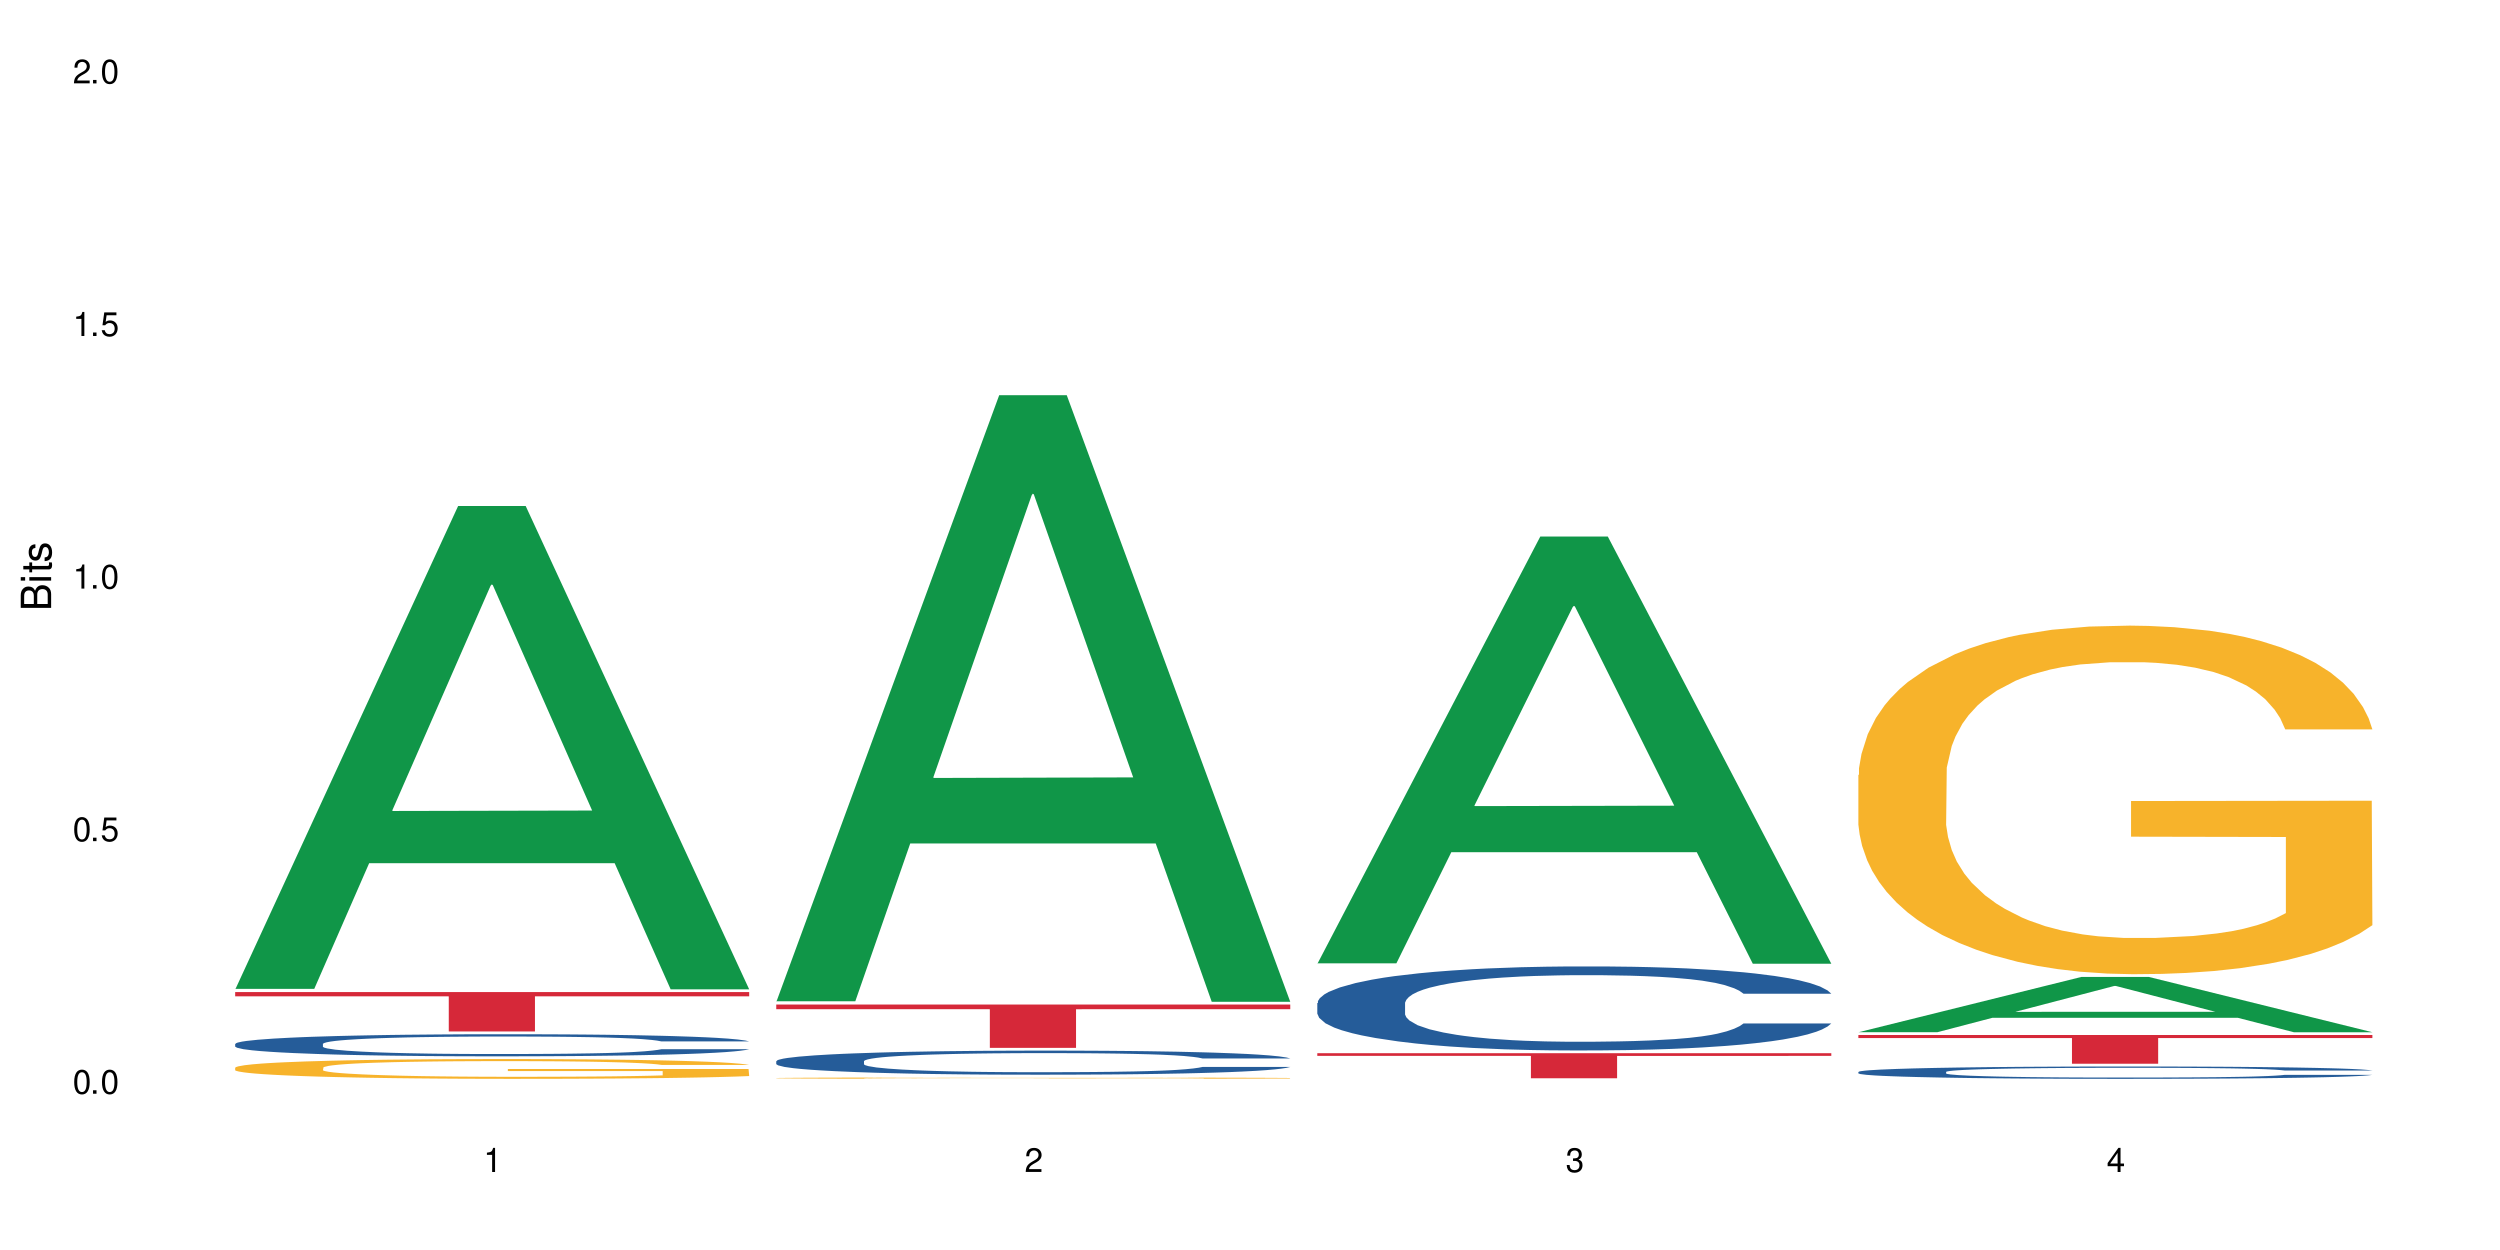 <?xml version="1.0" encoding="UTF-8"?>
<svg xmlns="http://www.w3.org/2000/svg" xmlns:xlink="http://www.w3.org/1999/xlink" width="720" height="360" viewBox="0 0 720 360">
<defs>
<g>
<g id="glyph-0-0">
</g>
<g id="glyph-0-1">
<path d="M 2.641 -6.938 C 2 -6.938 1.422 -6.656 1.078 -6.172 C 0.641 -5.562 0.406 -4.641 0.406 -3.359 C 0.406 -1.016 1.188 0.219 2.641 0.219 C 4.078 0.219 4.859 -1.016 4.859 -3.297 C 4.859 -4.641 4.656 -5.547 4.203 -6.172 C 3.844 -6.656 3.281 -6.938 2.641 -6.938 Z M 2.641 -6.188 C 3.547 -6.188 4 -5.25 4 -3.375 C 4 -1.406 3.562 -0.484 2.625 -0.484 C 1.734 -0.484 1.281 -1.438 1.281 -3.344 C 1.281 -5.25 1.734 -6.188 2.641 -6.188 Z M 2.641 -6.188 "/>
</g>
<g id="glyph-0-2">
<path d="M 1.828 -1 L 0.828 -1 L 0.828 0 L 1.828 0 Z M 1.828 -1 "/>
</g>
<g id="glyph-0-3">
<path d="M 4.562 -6.797 L 1.062 -6.797 L 0.547 -3.094 L 1.328 -3.094 C 1.719 -3.562 2.047 -3.734 2.578 -3.734 C 3.484 -3.734 4.062 -3.109 4.062 -2.094 C 4.062 -1.125 3.484 -0.531 2.578 -0.531 C 1.828 -0.531 1.375 -0.906 1.188 -1.672 L 0.328 -1.672 C 0.453 -1.109 0.547 -0.844 0.75 -0.594 C 1.125 -0.078 1.828 0.219 2.594 0.219 C 3.969 0.219 4.922 -0.781 4.922 -2.219 C 4.922 -3.562 4.031 -4.484 2.719 -4.484 C 2.25 -4.484 1.859 -4.359 1.469 -4.062 L 1.734 -5.969 L 4.562 -5.969 Z M 4.562 -6.797 "/>
</g>
<g id="glyph-0-4">
<path d="M 2.484 -4.938 L 2.484 0 L 3.328 0 L 3.328 -6.938 L 2.766 -6.938 C 2.469 -5.875 2.281 -5.734 0.984 -5.562 L 0.984 -4.938 Z M 2.484 -4.938 "/>
</g>
<g id="glyph-0-5">
<path d="M 4.859 -0.828 L 1.281 -0.828 C 1.359 -1.406 1.672 -1.781 2.5 -2.281 L 3.469 -2.828 C 4.406 -3.344 4.906 -4.062 4.906 -4.906 C 4.906 -5.484 4.672 -6.031 4.266 -6.406 C 3.859 -6.766 3.375 -6.938 2.719 -6.938 C 1.859 -6.938 1.219 -6.625 0.844 -6.031 C 0.609 -5.672 0.5 -5.234 0.484 -4.531 L 1.328 -4.531 C 1.359 -5.016 1.406 -5.281 1.531 -5.516 C 1.75 -5.938 2.188 -6.203 2.703 -6.203 C 3.469 -6.203 4.031 -5.641 4.031 -4.891 C 4.031 -4.344 3.719 -3.859 3.125 -3.516 L 2.234 -3 C 0.812 -2.172 0.406 -1.531 0.328 -0.016 L 4.859 -0.016 Z M 4.859 -0.828 "/>
</g>
<g id="glyph-0-6">
<path d="M 2.125 -3.188 L 2.578 -3.188 C 3.5 -3.188 3.984 -2.766 3.984 -1.922 C 3.984 -1.062 3.469 -0.531 2.594 -0.531 C 1.656 -0.531 1.203 -1 1.156 -2.016 L 0.312 -2.016 C 0.344 -1.453 0.438 -1.094 0.609 -0.781 C 0.953 -0.109 1.625 0.219 2.547 0.219 C 3.953 0.219 4.859 -0.625 4.859 -1.938 C 4.859 -2.828 4.516 -3.297 3.703 -3.594 C 4.344 -3.844 4.656 -4.328 4.656 -5.031 C 4.656 -6.219 3.875 -6.938 2.578 -6.938 C 1.203 -6.938 0.484 -6.172 0.453 -4.703 L 1.297 -4.703 C 1.312 -5.125 1.344 -5.359 1.453 -5.578 C 1.641 -5.969 2.062 -6.203 2.594 -6.203 C 3.344 -6.203 3.797 -5.75 3.797 -5 C 3.797 -4.516 3.609 -4.219 3.25 -4.047 C 3.016 -3.953 2.703 -3.922 2.125 -3.906 Z M 2.125 -3.188 "/>
</g>
<g id="glyph-0-7">
<path d="M 3.141 -1.672 L 3.141 0 L 3.984 0 L 3.984 -1.672 L 4.984 -1.672 L 4.984 -2.438 L 3.984 -2.438 L 3.984 -6.938 L 3.359 -6.938 L 0.266 -2.578 L 0.266 -1.672 Z M 3.141 -2.438 L 1 -2.438 L 3.141 -5.5 Z M 3.141 -2.438 "/>
</g>
<g id="glyph-1-0">
</g>
<g id="glyph-1-1">
<path d="M 0 -0.953 L 0 -4.891 C 0 -5.719 -0.234 -6.344 -0.734 -6.797 C -1.188 -7.234 -1.812 -7.469 -2.5 -7.469 C -3.547 -7.469 -4.188 -7 -4.625 -5.875 C -4.984 -6.688 -5.625 -7.094 -6.531 -7.094 C -7.172 -7.094 -7.734 -6.859 -8.141 -6.391 C -8.562 -5.922 -8.75 -5.344 -8.75 -4.5 L -8.75 -0.953 Z M -4.984 -2.062 L -7.766 -2.062 L -7.766 -4.219 C -7.766 -4.844 -7.688 -5.203 -7.453 -5.5 C -7.219 -5.812 -6.859 -5.969 -6.375 -5.969 C -5.891 -5.969 -5.531 -5.812 -5.297 -5.5 C -5.062 -5.203 -4.984 -4.844 -4.984 -4.219 Z M -0.984 -2.062 L -4 -2.062 L -4 -4.781 C -4 -5.766 -3.438 -6.359 -2.484 -6.359 C -1.547 -6.359 -0.984 -5.766 -0.984 -4.781 Z M -0.984 -2.062 "/>
</g>
<g id="glyph-1-2">
<path d="M -6.281 -1.797 L -6.281 -0.797 L 0 -0.797 L 0 -1.797 Z M -8.75 -1.797 L -8.75 -0.797 L -7.484 -0.797 L -7.484 -1.797 Z M -8.75 -1.797 "/>
</g>
<g id="glyph-1-3">
<path d="M -6.281 -3.047 L -6.281 -2.016 L -8.016 -2.016 L -8.016 -1.016 L -6.281 -1.016 L -6.281 -0.172 L -5.469 -0.172 L -5.469 -1.016 L -0.719 -1.016 C -0.078 -1.016 0.281 -1.453 0.281 -2.234 C 0.281 -2.5 0.25 -2.719 0.188 -3.047 L -0.641 -3.047 C -0.609 -2.906 -0.594 -2.766 -0.594 -2.562 C -0.594 -2.141 -0.719 -2.016 -1.156 -2.016 L -5.469 -2.016 L -5.469 -3.047 Z M -6.281 -3.047 "/>
</g>
<g id="glyph-1-4">
<path d="M -4.531 -5.25 C -5.766 -5.25 -6.469 -4.422 -6.469 -2.969 C -6.469 -1.516 -5.719 -0.562 -4.547 -0.562 C -3.562 -0.562 -3.094 -1.062 -2.734 -2.562 L -2.516 -3.484 C -2.344 -4.188 -2.094 -4.469 -1.641 -4.469 C -1.047 -4.469 -0.641 -3.875 -0.641 -3 C -0.641 -2.453 -0.797 -2 -1.062 -1.75 C -1.25 -1.594 -1.422 -1.531 -1.875 -1.469 L -1.875 -0.406 C -0.422 -0.453 0.281 -1.266 0.281 -2.922 C 0.281 -4.5 -0.5 -5.516 -1.719 -5.516 C -2.656 -5.516 -3.172 -4.984 -3.469 -3.734 L -3.703 -2.766 C -3.891 -1.953 -4.156 -1.609 -4.594 -1.609 C -5.188 -1.609 -5.547 -2.125 -5.547 -2.938 C -5.547 -3.75 -5.203 -4.172 -4.531 -4.203 Z M -4.531 -5.25 "/>
</g>
</g>
</defs>
<rect x="-72" y="-36" width="864" height="432" fill="rgb(100%, 100%, 100%)" fill-opacity="1"/>
<path fill-rule="nonzero" fill="rgb(6.275%, 58.824%, 28.235%)" fill-opacity="1" d="M 67.73 284.801 L 67.891 284.672 L 131.941 145.723 L 151.395 145.723 L 215.766 284.934 L 193.148 284.934 L 177.02 248.594 L 106.32 248.594 L 90.504 284.801 L 67.73 284.801 L 113.121 233.562 L 170.535 233.434 L 141.906 168.469 L 141.59 168.336 L 141.273 168.727 L 112.965 233.434 L 113.121 233.562 Z M 67.73 284.801 "/>
<path fill-rule="nonzero" fill="rgb(14.51%, 36.078%, 60%)" fill-opacity="1" d="M 67.73 300.629 L 67.91 300.621 L 67.91 300.484 L 68.453 300.262 L 69.715 299.984 L 70.98 299.793 L 74.23 299.449 L 78.742 299.117 L 83.438 298.863 L 86.867 298.711 L 89.938 298.594 L 96.977 298.379 L 101.492 298.27 L 106.363 298.172 L 112.32 298.07 L 116.656 298.012 L 126.402 297.922 L 133.625 297.879 L 139.223 297.863 L 151.316 297.863 L 158.539 297.887 L 163.773 297.914 L 169.551 297.961 L 174.426 298.012 L 182.91 298.141 L 190.492 298.305 L 193.922 298.398 L 199.34 298.578 L 203.492 298.75 L 206.379 298.902 L 209.629 299.117 L 212.516 299.379 L 214.684 299.676 L 215.766 299.926 L 190.492 299.926 L 189.227 299.691 L 187.785 299.512 L 185.074 299.273 L 182.367 299.105 L 178.578 298.938 L 175.148 298.828 L 170.453 298.715 L 166.301 298.648 L 161.969 298.594 L 157.816 298.559 L 149.871 298.523 L 140.664 298.523 L 137.234 298.535 L 130.195 298.582 L 126.402 298.625 L 120.988 298.703 L 117.195 298.781 L 112.684 298.898 L 109.613 298.996 L 105.824 299.148 L 103.113 299.281 L 100.047 299.473 L 98.242 299.617 L 96.617 299.781 L 95.172 299.973 L 94.09 300.176 L 93.367 300.391 L 93.004 300.602 L 93.004 301.5 L 93.367 301.711 L 94.27 301.953 L 96.617 302.309 L 100.047 302.617 L 104.02 302.859 L 107.809 303.035 L 109.977 303.117 L 112.863 303.211 L 117.379 303.324 L 123.875 303.441 L 127.668 303.488 L 133.445 303.535 L 139.402 303.559 L 147.344 303.559 L 154.387 303.535 L 159.078 303.508 L 163.953 303.461 L 170.633 303.359 L 174.785 303.27 L 178.395 303.156 L 181.105 303.047 L 182.91 302.953 L 185.617 302.773 L 187.785 302.574 L 189.41 302.371 L 190.492 302.176 L 215.766 302.176 L 214.684 302.406 L 213.059 302.633 L 211.434 302.801 L 208.906 303.008 L 206.02 303.188 L 201.867 303.391 L 198.434 303.523 L 193.922 303.668 L 189.77 303.777 L 185.258 303.879 L 178.578 303.996 L 174.246 304.051 L 169.551 304.105 L 163.953 304.152 L 156.914 304.191 L 149.332 304.215 L 142.289 304.223 L 134.707 304.211 L 129.113 304.188 L 121.711 304.133 L 112.504 304.027 L 105.824 303.918 L 100.586 303.809 L 96.074 303.691 L 91.02 303.535 L 84.52 303.281 L 80.547 303.082 L 77.84 302.918 L 74.773 302.691 L 72.605 302.488 L 70.078 302.164 L 68.273 301.75 L 67.73 301.43 Z M 67.73 300.629 "/>
<path fill-rule="nonzero" fill="rgb(96.863%, 70.196%, 16.863%)" fill-opacity="1" d="M 67.73 307.449 L 67.91 307.445 L 67.91 307.34 L 68.633 307.105 L 70.438 306.785 L 72.785 306.52 L 75.312 306.312 L 76.938 306.203 L 79.645 306.047 L 81.992 305.934 L 87.949 305.699 L 95.531 305.48 L 99.684 305.387 L 104.379 305.297 L 111.059 305.199 L 114.129 305.164 L 123.516 305.078 L 134.168 305.027 L 145.902 305.012 L 151.316 305.016 L 158.719 305.039 L 168.828 305.094 L 174.605 305.148 L 179.117 305.199 L 183.812 305.266 L 189.59 305.371 L 195.004 305.496 L 199.34 305.621 L 203.672 305.777 L 207.281 305.941 L 210.352 306.125 L 213.059 306.344 L 214.684 306.523 L 215.766 306.707 L 190.672 306.707 L 189.227 306.523 L 187.605 306.383 L 184.895 306.211 L 182.188 306.09 L 179.48 305.988 L 174.426 305.855 L 170.094 305.77 L 164.676 305.699 L 159.441 305.652 L 153.484 305.621 L 149.871 305.609 L 140.305 305.609 L 131.641 305.645 L 126.586 305.688 L 122.973 305.73 L 117.918 305.809 L 114.848 305.871 L 113.043 305.91 L 107.629 306.074 L 104.02 306.219 L 102.031 306.316 L 99.504 306.473 L 97.699 306.613 L 95.715 306.82 L 94.629 306.977 L 93.188 307.332 L 93.004 308.266 L 93.547 308.465 L 94.629 308.676 L 96.074 308.863 L 98.242 309.062 L 100.406 309.215 L 104.199 309.414 L 107.449 309.551 L 109.977 309.641 L 114.848 309.781 L 116.836 309.828 L 121.527 309.922 L 126.402 309.992 L 132.359 310.055 L 136.875 310.086 L 144.094 310.113 L 153.301 310.113 L 164.133 310.082 L 170.996 310.039 L 175.688 310 L 178.758 309.961 L 182.547 309.906 L 185.258 309.852 L 187.785 309.797 L 190.852 309.707 L 190.852 308.465 L 146.262 308.461 L 146.262 307.875 L 215.586 307.871 L 215.766 309.906 L 211.977 310.047 L 207.281 310.18 L 202.77 310.285 L 198.074 310.371 L 191.395 310.473 L 185.98 310.535 L 177.676 310.605 L 170.094 310.652 L 162.148 310.684 L 155.109 310.699 L 146.805 310.707 L 139.402 310.695 L 131.457 310.664 L 125.141 310.621 L 119.363 310.57 L 113.586 310.504 L 106.363 310.395 L 101.672 310.305 L 96.797 310.195 L 91.922 310.066 L 87.59 309.926 L 84.699 309.816 L 81.812 309.691 L 78.742 309.535 L 75.855 309.359 L 73.688 309.199 L 71.703 309.016 L 70.258 308.844 L 68.812 308.609 L 68.094 308.422 L 67.73 308.262 Z M 67.73 307.449 "/>
<path fill-rule="nonzero" fill="rgb(83.922%, 15.686%, 22.353%)" fill-opacity="1" d="M 67.73 285.723 L 215.766 285.723 L 215.766 286.938 L 154.07 286.949 L 154.07 297.07 L 129.246 297.07 L 129.246 286.961 L 128.887 286.938 L 67.73 286.938 Z M 67.73 285.723 "/>
<path fill-rule="nonzero" fill="rgb(6.275%, 58.824%, 28.235%)" fill-opacity="1" d="M 223.559 288.355 L 223.715 288.191 L 287.77 113.812 L 307.223 113.812 L 371.594 288.52 L 348.977 288.52 L 332.844 242.918 L 262.148 242.918 L 246.332 288.355 L 223.559 288.355 L 268.949 224.051 L 326.359 223.887 L 297.734 142.355 L 297.418 142.191 L 297.102 142.684 L 268.789 223.887 L 268.949 224.051 Z M 223.559 288.355 "/>
<path fill-rule="nonzero" fill="rgb(14.51%, 36.078%, 60%)" fill-opacity="1" d="M 223.559 305.602 L 223.738 305.594 L 223.738 305.441 L 224.281 305.199 L 225.543 304.895 L 226.809 304.688 L 230.059 304.312 L 234.57 303.953 L 239.266 303.672 L 242.695 303.508 L 245.762 303.383 L 252.805 303.148 L 257.316 303.027 L 262.191 302.918 L 268.148 302.812 L 272.48 302.746 L 282.23 302.645 L 289.453 302.602 L 295.047 302.582 L 307.145 302.582 L 314.363 302.609 L 319.602 302.641 L 325.379 302.691 L 330.25 302.746 L 338.738 302.887 L 346.32 303.066 L 349.75 303.164 L 355.164 303.363 L 359.316 303.551 L 362.207 303.719 L 365.453 303.953 L 368.344 304.238 L 370.512 304.559 L 371.594 304.832 L 346.32 304.832 L 345.055 304.578 L 343.609 304.383 L 340.902 304.121 L 338.195 303.938 L 334.402 303.754 L 330.973 303.637 L 326.281 303.516 L 322.129 303.438 L 317.793 303.383 L 313.645 303.344 L 305.699 303.305 L 296.492 303.305 L 293.062 303.316 L 286.02 303.367 L 282.23 303.414 L 276.812 303.5 L 273.023 303.586 L 268.512 303.711 L 265.441 303.82 L 261.648 303.984 L 258.941 304.129 L 255.871 304.34 L 254.066 304.496 L 252.441 304.676 L 251 304.883 L 249.914 305.105 L 249.191 305.34 L 248.832 305.566 L 248.832 306.551 L 249.191 306.777 L 250.098 307.047 L 252.441 307.434 L 255.871 307.77 L 259.844 308.035 L 263.637 308.223 L 265.801 308.312 L 268.691 308.414 L 273.203 308.539 L 279.703 308.668 L 283.492 308.719 L 289.27 308.77 L 295.227 308.793 L 303.172 308.793 L 310.211 308.77 L 314.906 308.738 L 319.781 308.688 L 326.461 308.578 L 330.613 308.477 L 334.223 308.355 L 336.93 308.238 L 338.738 308.137 L 341.445 307.938 L 343.609 307.723 L 345.234 307.5 L 346.32 307.285 L 371.594 307.285 L 370.512 307.539 L 368.887 307.785 L 367.262 307.969 L 364.734 308.191 L 361.844 308.391 L 357.691 308.609 L 354.262 308.758 L 349.75 308.914 L 345.598 309.035 L 341.082 309.145 L 334.402 309.27 L 330.07 309.332 L 325.379 309.391 L 319.781 309.441 L 312.738 309.484 L 305.156 309.512 L 298.117 309.516 L 290.535 309.504 L 284.938 309.48 L 277.535 309.422 L 268.328 309.309 L 261.648 309.188 L 256.414 309.066 L 251.902 308.941 L 246.848 308.77 L 240.348 308.492 L 236.375 308.273 L 233.668 308.098 L 230.598 307.852 L 228.434 307.629 L 225.906 307.273 L 224.098 306.824 L 223.559 306.477 Z M 223.559 305.602 "/>
<path fill-rule="nonzero" fill="rgb(96.863%, 70.196%, 16.863%)" fill-opacity="1" d="M 223.559 310.477 L 223.738 310.477 L 223.738 310.469 L 224.461 310.453 L 226.266 310.434 L 228.613 310.414 L 231.141 310.398 L 232.766 310.391 L 235.473 310.379 L 237.82 310.371 L 243.777 310.355 L 251.359 310.34 L 255.512 310.336 L 260.207 310.328 L 266.887 310.32 L 269.953 310.32 L 279.34 310.312 L 289.992 310.309 L 314.547 310.309 L 324.656 310.312 L 330.434 310.316 L 334.945 310.32 L 339.641 310.324 L 345.418 310.332 L 350.832 310.34 L 355.164 310.352 L 359.496 310.359 L 363.109 310.371 L 366.176 310.387 L 368.887 310.402 L 370.512 310.414 L 371.594 310.426 L 346.5 310.426 L 345.055 310.414 L 343.43 310.402 L 340.723 310.391 L 338.016 310.383 L 335.305 310.375 L 330.25 310.367 L 325.918 310.359 L 320.504 310.355 L 315.266 310.352 L 287.465 310.352 L 282.41 310.355 L 278.801 310.359 L 273.746 310.363 L 270.676 310.367 L 268.871 310.371 L 263.453 310.383 L 259.844 310.391 L 257.859 310.398 L 255.332 310.41 L 253.527 310.418 L 251.539 310.434 L 250.457 310.445 L 249.012 310.469 L 248.832 310.535 L 249.375 310.551 L 250.457 310.562 L 251.902 310.578 L 254.066 310.59 L 256.234 310.602 L 260.023 310.617 L 263.273 310.625 L 265.801 310.633 L 270.676 310.641 L 272.664 310.645 L 277.355 310.652 L 282.23 310.656 L 288.188 310.66 L 292.699 310.664 L 309.129 310.664 L 319.961 310.66 L 326.82 310.66 L 331.516 310.656 L 334.586 310.652 L 338.375 310.648 L 341.082 310.645 L 343.609 310.641 L 346.68 310.637 L 346.68 310.551 L 302.09 310.547 L 302.09 310.508 L 371.414 310.508 L 371.594 310.648 L 367.801 310.66 L 363.109 310.668 L 358.594 310.676 L 353.902 310.684 L 347.223 310.688 L 341.805 310.695 L 333.5 310.699 L 325.918 310.703 L 317.977 310.703 L 310.934 310.707 L 302.629 310.707 L 295.227 310.703 L 287.285 310.703 L 280.965 310.699 L 275.191 310.695 L 269.414 310.691 L 262.191 310.684 L 257.496 310.676 L 252.625 310.672 L 247.75 310.66 L 243.418 310.652 L 240.527 310.645 L 237.641 310.633 L 234.57 310.625 L 231.68 310.613 L 229.516 310.602 L 227.531 310.586 L 226.086 310.574 L 224.641 310.559 L 223.918 310.547 L 223.559 310.535 Z M 223.559 310.477 "/>
<path fill-rule="nonzero" fill="rgb(83.922%, 15.686%, 22.353%)" fill-opacity="1" d="M 223.559 289.312 L 371.594 289.312 L 371.594 290.648 L 309.898 290.66 L 309.898 301.793 L 285.074 301.793 L 285.074 290.672 L 284.715 290.648 L 223.559 290.648 Z M 223.559 289.312 "/>
<path fill-rule="nonzero" fill="rgb(6.275%, 58.824%, 28.235%)" fill-opacity="1" d="M 379.383 277.438 L 379.543 277.32 L 443.598 154.531 L 463.051 154.531 L 527.418 277.551 L 504.805 277.551 L 488.672 245.438 L 417.977 245.438 L 402.16 277.438 L 379.383 277.438 L 424.777 232.156 L 482.188 232.039 L 453.559 174.629 L 453.242 174.512 L 452.926 174.859 L 424.617 232.039 L 424.777 232.156 Z M 379.383 277.438 "/>
<path fill-rule="nonzero" fill="rgb(14.51%, 36.078%, 60%)" fill-opacity="1" d="M 379.383 288.867 L 379.566 288.848 L 379.566 288.316 L 380.105 287.477 L 381.371 286.414 L 382.633 285.684 L 385.883 284.379 L 390.398 283.121 L 395.09 282.148 L 398.52 281.57 L 401.59 281.129 L 408.629 280.312 L 413.145 279.891 L 418.02 279.516 L 423.977 279.141 L 428.309 278.918 L 438.059 278.562 L 445.277 278.41 L 450.875 278.344 L 462.969 278.344 L 470.191 278.43 L 475.426 278.543 L 481.203 278.719 L 486.078 278.918 L 494.562 279.406 L 502.145 280.023 L 505.574 280.379 L 510.992 281.062 L 515.145 281.727 L 518.031 282.301 L 521.281 283.121 L 524.172 284.113 L 526.336 285.242 L 527.418 286.195 L 502.145 286.195 L 500.883 285.309 L 499.438 284.625 L 496.73 283.715 L 494.023 283.074 L 490.23 282.434 L 486.801 282.016 L 482.105 281.594 L 477.953 281.328 L 473.621 281.129 L 469.469 280.996 L 461.527 280.863 L 452.32 280.863 L 448.891 280.91 L 441.848 281.086 L 438.059 281.238 L 432.641 281.551 L 428.852 281.836 L 424.336 282.281 L 421.27 282.656 L 417.477 283.23 L 414.77 283.738 L 411.699 284.469 L 409.895 285.02 L 408.27 285.641 L 406.824 286.371 L 405.742 287.145 L 405.02 287.961 L 404.66 288.758 L 404.66 292.188 L 405.02 292.98 L 405.922 293.91 L 408.27 295.262 L 411.699 296.434 L 415.672 297.359 L 419.461 298.023 L 421.629 298.332 L 424.516 298.688 L 429.031 299.129 L 435.531 299.57 L 439.32 299.75 L 445.098 299.926 L 451.055 300.016 L 459 300.016 L 466.039 299.926 L 470.734 299.816 L 475.609 299.637 L 482.289 299.262 L 486.438 298.91 L 490.051 298.488 L 492.758 298.066 L 494.562 297.715 L 497.27 297.027 L 499.438 296.277 L 501.062 295.504 L 502.145 294.75 L 527.418 294.75 L 526.336 295.637 L 524.711 296.5 L 523.086 297.141 L 520.559 297.914 L 517.672 298.598 L 513.52 299.371 L 510.09 299.883 L 505.574 300.434 L 501.422 300.855 L 496.91 301.23 L 490.23 301.672 L 485.898 301.895 L 481.203 302.094 L 475.609 302.27 L 468.566 302.426 L 460.984 302.512 L 453.945 302.535 L 446.363 302.492 L 440.766 302.402 L 433.363 302.203 L 424.156 301.805 L 417.477 301.387 L 412.242 300.965 L 407.727 300.523 L 402.672 299.926 L 396.176 298.953 L 392.203 298.199 L 389.496 297.582 L 386.426 296.719 L 384.258 295.945 L 381.73 294.707 L 379.926 293.137 L 379.383 291.922 Z M 379.383 288.867 "/>
<path fill-rule="nonzero" fill="rgb(83.922%, 15.686%, 22.353%)" fill-opacity="1" d="M 379.383 303.324 L 527.418 303.324 L 527.418 304.098 L 465.723 304.105 L 465.723 310.547 L 440.902 310.547 L 440.902 304.113 L 440.543 304.098 L 379.383 304.098 Z M 379.383 303.324 "/>
<path fill-rule="nonzero" fill="rgb(6.275%, 58.824%, 28.235%)" fill-opacity="1" d="M 535.211 297.27 L 535.371 297.254 L 599.422 281.363 L 618.875 281.363 L 683.246 297.285 L 660.629 297.285 L 644.496 293.129 L 573.801 293.129 L 557.984 297.27 L 535.211 297.27 L 580.602 291.41 L 638.012 291.395 L 609.387 283.965 L 609.07 283.949 L 608.754 283.996 L 580.445 291.395 L 580.602 291.41 Z M 535.211 297.27 "/>
<path fill-rule="nonzero" fill="rgb(14.51%, 36.078%, 60%)" fill-opacity="1" d="M 535.211 308.699 L 535.391 308.695 L 535.391 308.617 L 535.934 308.496 L 537.195 308.34 L 538.461 308.23 L 541.711 308.039 L 546.223 307.855 L 550.918 307.711 L 554.348 307.629 L 557.418 307.562 L 564.457 307.441 L 568.969 307.383 L 573.844 307.324 L 579.801 307.27 L 584.137 307.238 L 593.883 307.188 L 601.105 307.164 L 606.703 307.152 L 618.797 307.152 L 626.02 307.168 L 631.254 307.184 L 637.031 307.211 L 641.906 307.238 L 650.391 307.309 L 657.973 307.402 L 661.402 307.453 L 666.816 307.555 L 670.969 307.652 L 673.859 307.734 L 677.109 307.855 L 679.996 308 L 682.164 308.168 L 683.246 308.305 L 657.973 308.305 L 656.707 308.176 L 655.266 308.074 L 652.555 307.941 L 649.848 307.848 L 646.059 307.754 L 642.629 307.691 L 637.934 307.633 L 633.781 307.594 L 629.449 307.562 L 625.297 307.543 L 617.352 307.523 L 608.145 307.523 L 604.715 307.531 L 597.676 307.559 L 593.883 307.578 L 588.469 307.625 L 584.676 307.668 L 580.164 307.73 L 577.094 307.789 L 573.305 307.871 L 570.594 307.945 L 567.527 308.055 L 565.723 308.133 L 564.098 308.227 L 562.652 308.332 L 561.57 308.445 L 560.848 308.566 L 560.484 308.684 L 560.484 309.188 L 560.848 309.305 L 561.75 309.441 L 564.098 309.637 L 567.527 309.809 L 571.496 309.945 L 575.289 310.043 L 577.457 310.09 L 580.344 310.141 L 584.855 310.207 L 591.355 310.27 L 595.148 310.297 L 600.926 310.324 L 606.883 310.336 L 614.824 310.336 L 621.867 310.324 L 626.559 310.305 L 631.434 310.281 L 638.113 310.227 L 642.266 310.172 L 645.875 310.113 L 648.586 310.051 L 650.391 309.996 L 653.098 309.898 L 655.266 309.785 L 656.891 309.672 L 657.973 309.562 L 683.246 309.562 L 682.164 309.691 L 680.539 309.82 L 678.914 309.914 L 676.387 310.027 L 673.496 310.129 L 669.348 310.242 L 665.914 310.316 L 661.402 310.398 L 657.25 310.457 L 652.738 310.516 L 646.059 310.578 L 641.723 310.613 L 637.031 310.641 L 631.434 310.668 L 624.395 310.688 L 616.812 310.703 L 609.77 310.707 L 602.188 310.699 L 596.59 310.688 L 589.191 310.656 L 579.984 310.598 L 573.305 310.535 L 568.066 310.477 L 563.555 310.41 L 558.5 310.324 L 552 310.18 L 548.027 310.07 L 545.32 309.977 L 542.25 309.852 L 540.086 309.738 L 537.559 309.555 L 535.754 309.324 L 535.211 309.148 Z M 535.211 308.699 "/>
<path fill-rule="nonzero" fill="rgb(96.863%, 70.196%, 16.863%)" fill-opacity="1" d="M 535.211 223.176 L 535.391 223.086 L 535.391 221.254 L 536.113 217.125 L 537.918 211.441 L 540.266 206.766 L 542.793 203.098 L 544.418 201.172 L 547.125 198.422 L 549.473 196.406 L 555.43 192.281 L 563.012 188.43 L 567.164 186.777 L 571.859 185.219 L 578.539 183.477 L 581.609 182.836 L 590.996 181.367 L 601.648 180.453 L 613.383 180.176 L 618.797 180.27 L 626.199 180.637 L 636.309 181.645 L 642.086 182.562 L 646.598 183.477 L 651.293 184.668 L 657.07 186.504 L 662.484 188.703 L 666.816 190.902 L 671.152 193.656 L 674.762 196.59 L 677.832 199.797 L 680.539 203.648 L 682.164 206.859 L 683.246 210.066 L 658.152 210.066 L 656.707 206.859 L 655.082 204.383 L 652.375 201.355 L 649.668 199.156 L 646.961 197.414 L 641.906 195.031 L 637.574 193.562 L 632.156 192.281 L 626.922 191.453 L 620.965 190.902 L 617.352 190.723 L 607.785 190.723 L 599.121 191.363 L 594.062 192.098 L 590.453 192.828 L 585.398 194.203 L 582.328 195.305 L 580.523 196.039 L 575.109 198.883 L 571.496 201.449 L 569.512 203.191 L 566.984 205.941 L 565.18 208.418 L 563.195 212.082 L 562.109 214.836 L 560.668 221.07 L 560.484 237.574 L 561.027 241.055 L 562.109 244.816 L 563.555 248.117 L 565.723 251.602 L 567.887 254.258 L 571.68 257.836 L 574.93 260.219 L 577.457 261.777 L 582.328 264.254 L 584.316 265.078 L 589.008 266.73 L 593.883 268.012 L 599.84 269.113 L 604.355 269.664 L 611.574 270.121 L 620.781 270.121 L 631.613 269.57 L 638.477 268.836 L 643.168 268.105 L 646.238 267.461 L 650.027 266.453 L 652.738 265.535 L 655.266 264.527 L 658.332 262.969 L 658.332 241.055 L 613.742 240.965 L 613.742 230.695 L 683.066 230.605 L 683.246 266.453 L 679.457 268.93 L 674.762 271.312 L 670.25 273.148 L 665.555 274.707 L 658.875 276.449 L 653.461 277.547 L 645.156 278.832 L 637.574 279.656 L 629.629 280.207 L 622.59 280.48 L 614.285 280.574 L 606.883 280.391 L 598.938 279.84 L 592.621 279.105 L 586.844 278.188 L 581.066 276.996 L 573.844 275.07 L 569.152 273.512 L 564.277 271.59 L 559.402 269.297 L 555.07 266.82 L 552.18 264.895 L 549.293 262.695 L 546.223 259.945 L 543.336 256.828 L 541.168 253.984 L 539.184 250.773 L 537.738 247.75 L 536.293 243.625 L 535.574 240.324 L 535.211 237.48 Z M 535.211 223.176 "/>
<path fill-rule="nonzero" fill="rgb(83.922%, 15.686%, 22.353%)" fill-opacity="1" d="M 535.211 298.074 L 683.246 298.074 L 683.246 298.961 L 621.551 298.969 L 621.551 306.363 L 596.727 306.363 L 596.727 298.977 L 596.367 298.961 L 535.211 298.961 Z M 535.211 298.074 "/>
<g fill="rgb(0%, 0%, 0%)" fill-opacity="1">
<use xlink:href="#glyph-0-1" x="20.965" y="314.993"/>
<use xlink:href="#glyph-0-2" x="25.965" y="314.993"/>
<use xlink:href="#glyph-0-1" x="28.965" y="314.993"/>
</g>
<g fill="rgb(0%, 0%, 0%)" fill-opacity="1">
<use xlink:href="#glyph-0-1" x="20.965" y="242.251"/>
<use xlink:href="#glyph-0-2" x="25.965" y="242.251"/>
<use xlink:href="#glyph-0-3" x="28.965" y="242.251"/>
</g>
<g fill="rgb(0%, 0%, 0%)" fill-opacity="1">
<use xlink:href="#glyph-0-4" x="20.965" y="169.509"/>
<use xlink:href="#glyph-0-2" x="25.965" y="169.509"/>
<use xlink:href="#glyph-0-1" x="28.965" y="169.509"/>
</g>
<g fill="rgb(0%, 0%, 0%)" fill-opacity="1">
<use xlink:href="#glyph-0-4" x="20.965" y="96.767"/>
<use xlink:href="#glyph-0-2" x="25.965" y="96.767"/>
<use xlink:href="#glyph-0-3" x="28.965" y="96.767"/>
</g>
<g fill="rgb(0%, 0%, 0%)" fill-opacity="1">
<use xlink:href="#glyph-0-5" x="20.965" y="24.024"/>
<use xlink:href="#glyph-0-2" x="25.965" y="24.024"/>
<use xlink:href="#glyph-0-1" x="28.965" y="24.024"/>
</g>
<g fill="rgb(0%, 0%, 0%)" fill-opacity="1">
<use xlink:href="#glyph-0-4" x="139.25" y="337.532"/>
</g>
<g fill="rgb(0%, 0%, 0%)" fill-opacity="1">
<use xlink:href="#glyph-0-5" x="295.074" y="337.532"/>
</g>
<g fill="rgb(0%, 0%, 0%)" fill-opacity="1">
<use xlink:href="#glyph-0-6" x="450.902" y="337.532"/>
</g>
<g fill="rgb(0%, 0%, 0%)" fill-opacity="1">
<use xlink:href="#glyph-0-7" x="606.73" y="337.532"/>
</g>
<g fill="rgb(0%, 0%, 0%)" fill-opacity="1">
<use xlink:href="#glyph-1-1" x="14.725" y="176.012"/>
<use xlink:href="#glyph-1-2" x="14.725" y="168.012"/>
<use xlink:href="#glyph-1-3" x="14.725" y="165.012"/>
<use xlink:href="#glyph-1-4" x="14.725" y="162.012"/>
</g>
</svg>
